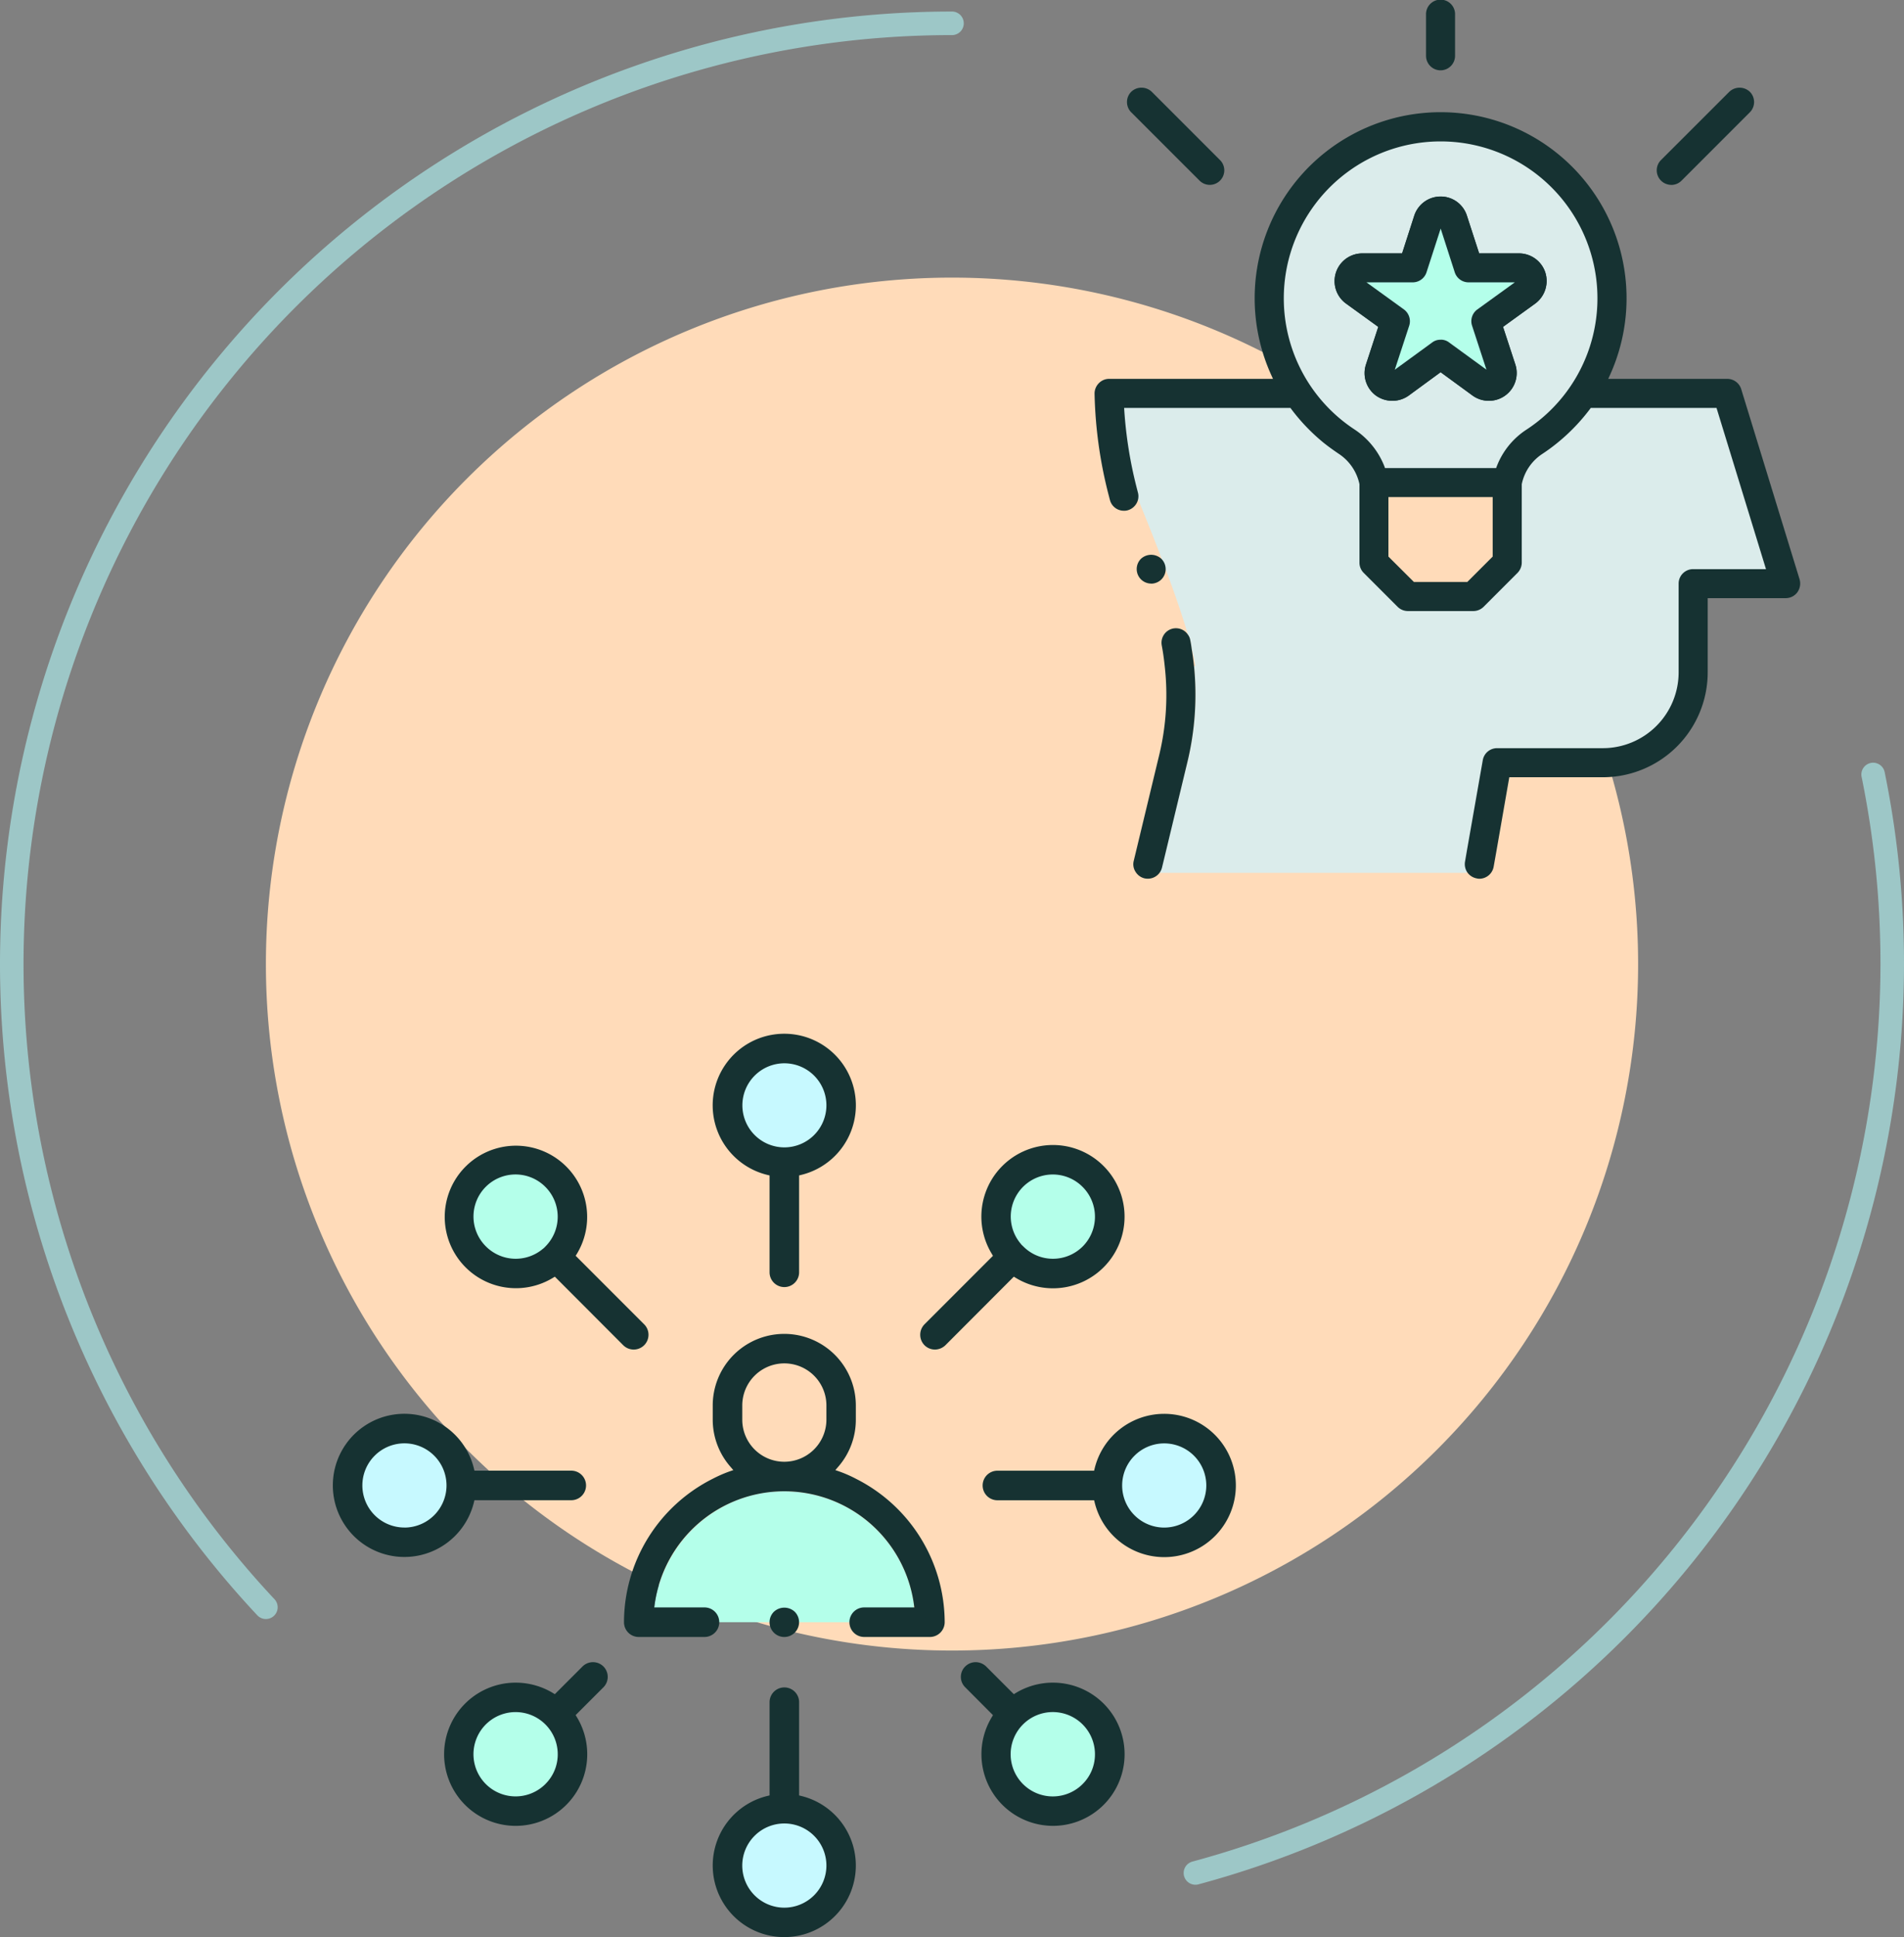 <svg xmlns="http://www.w3.org/2000/svg" xmlns:xlink="http://www.w3.org/1999/xlink" width="161.787" height="164.514" viewBox="0 0 161.787 164.514"><rect x="0" y="0" width="161.787" height="164.514" fill="#808080" stroke="none"/><defs><clipPath id="a"><rect width="161.787" height="164.514" fill="none"></rect></clipPath></defs><g clip-path="url(#a)"><path d="M159.164,65.775a80.009,80.009,0,0,1-57.586,93.292" fill="none" stroke="#9dc7c7" stroke-linecap="round" stroke-linejoin="round" stroke-width="2"></path><path d="M22.593,136.5a79.894,79.894,0,0,1,58.3-134.52" fill="none" stroke="#9dc7c7" stroke-linecap="round" stroke-linejoin="round" stroke-width="2"></path><path d="M139.194,81.877a58.3,58.3,0,1,1-58.3-58.3,58.3,58.3,0,0,1,58.3,58.3" fill="#ffdbb9"></path><path d="M150.737,48.836h-6.87a.728.728,0,0,0-.73.73V57.1a6.944,6.944,0,0,1-6.94,6.94h-8.99a.73.73,0,0,0-.72.61l-1.866,9.48H98.551l2.346-9.41a24.361,24.361,0,0,0,.56-8.16h.12a13.657,13.657,0,0,0-.32-1.47c-.03-.24-.07-.49-.12-.73a1.061,1.061,0,0,0-.2-.46C99.607,49.256,96.3,41.42,96.3,41.42l-.213.066a36.414,36.414,0,0,1-1.05-6.56l-.05-.78h14.92l.22.3a15.568,15.568,0,0,0,3.91,3.68,4.606,4.606,0,0,1,1.96,2.85l.02.08v6.72a.717.717,0,0,0,.21.52l2.88,2.88a.744.744,0,0,0,.52.22h5.57a.744.744,0,0,0,.52-.22l2.88-2.88a.76.76,0,0,0,.21-.52v-6.72l.02-.08a4.545,4.545,0,0,1,1.93-2.83,15.594,15.594,0,0,0,3.94-3.7l.22-.3h11.31Z" fill="#dbeceb"></path><path d="M127.337,41.716v5.76l-2.45,2.45h-4.95l-2.46-2.45v-5.76Z" fill="#ffdbb9"></path><path d="M97.536,74.126a.733.733,0,0,1-.714-.906l2.162-8.969a22.485,22.485,0,0,0,.221-9.529.735.735,0,0,1,.584-.858.827.827,0,0,1,.139-.013.734.734,0,0,1,.719.6,23.949,23.949,0,0,1-.236,10.147l-2.163,8.969a.731.731,0,0,1-.712.562" fill="#163232"></path><path d="M101.457,56.556c-.05-.49-.12-.98-.2-1.47-.03-.24-.07-.49-.12-.73a1.061,1.061,0,0,0-.2-.46,1.223,1.223,0,0,0-2.03,0,1.236,1.236,0,0,0-.19.92c.11.58.19,1.16.25,1.74a21.721,21.721,0,0,1-.47,7.58l-1.96,8.14-.2.83a1.174,1.174,0,0,0,.15.93,1.235,1.235,0,0,0,.76.56,1.428,1.428,0,0,0,.29.03,1.24,1.24,0,0,0,1.2-.94l.34-1.41,1.82-7.56a24.361,24.361,0,0,0,.56-8.16m-3.92,17.07-.06-.01a.207.207,0,0,1-.14-.1.289.289,0,0,1-.03-.18l.26-1.06,1.9-7.91a22.545,22.545,0,0,0,.51-7.81c-.06-.64-.16-1.29-.28-1.93a.209.209,0,0,1,.04-.17.219.219,0,0,1,.19-.1.235.235,0,0,1,.23.19c.13.67.22,1.34.29,2.01a23.45,23.45,0,0,1-.52,7.92l-1.88,7.8-.28,1.17a.235.235,0,0,1-.23.18" fill="#163232"></path><path d="M152.437,49.346l-4.96-16.15a.741.741,0,0,0-.71-.52h-10.89l.47-1.03a15.3,15.3,0,1,0-27.87,0l.47,1.03h-14.7a.709.709,0,0,0-.52.22.749.749,0,0,0-.22.53,36.857,36.857,0,0,0,1.18,8.49c.04.14.07.28.11.42a.718.718,0,0,0,.7.54.584.584,0,0,0,.19-.02.75.75,0,0,0,.45-.35.705.705,0,0,0,.07-.55c-.04-.16-.08-.31-.12-.47a36.414,36.414,0,0,1-1.05-6.56l-.05-.78h14.92l.22.3a15.848,15.848,0,0,0,2.66,2.77c.4.32.82.62,1.25.91a4.606,4.606,0,0,1,1.96,2.85l.02.08v6.72a.717.717,0,0,0,.21.52l2.88,2.88a.744.744,0,0,0,.52.22h5.57a.744.744,0,0,0,.52-.22l2.88-2.88a.76.76,0,0,0,.21-.52v-6.72l.02-.08a4.545,4.545,0,0,1,1.93-2.83,14.782,14.782,0,0,0,1.27-.93,15.919,15.919,0,0,0,2.67-2.77l.22-.3h11.31l4.51,14.69h-6.87a.728.728,0,0,0-.73.73V57.1a6.944,6.944,0,0,1-6.94,6.94h-8.99a.73.73,0,0,0-.72.61l-1.34,7.63-.17.99a.739.739,0,0,0,.12.54.752.752,0,0,0,.48.3.507.507,0,0,0,.13.02.738.738,0,0,0,.72-.61l.22-1.24,1.18-6.77h8.37a8.416,8.416,0,0,0,8.41-8.41V50.3h7.13a.734.734,0,0,0,.59-.3.783.783,0,0,0,.11-.65m-22.9-12.13a6.091,6.091,0,0,0-1.88,2.56l-.18.47h-10.13l-.18-.47a6.153,6.153,0,0,0-1.89-2.56c-.14-.11-.29-.22-.44-.32a13.8,13.8,0,0,1-6.25-11.56,13.5,13.5,0,0,1,.56-3.89c.05-.18.11-.36.17-.54.07-.2.14-.4.22-.59a13.81,13.81,0,0,1,.89-1.86c.17-.29.35-.57.52-.85l.02-.02c.2-.28.4-.56.61-.82a13.042,13.042,0,0,1,1.37-1.5c.22-.21.44-.41.67-.6a13.949,13.949,0,0,1,2.68-1.73,3.779,3.779,0,0,1,.35-.17c.13-.06.26-.12.39-.17a4.867,4.867,0,0,1,.53-.21c.25-.1.51-.19.77-.27.21-.06.41-.12.62-.17.18-.05.37-.09.55-.13.3-.07.61-.12.92-.17.19-.03.37-.05.56-.07h.02c.23-.02.46-.04.69-.05s.47-.02.71-.02a13.736,13.736,0,0,1,9.78,4.05,13.9,13.9,0,0,1,1.74,2.12,6.53,6.53,0,0,1,.35.56c.07.11.13.21.19.32.09.15.17.31.25.46a13.5,13.5,0,0,1,1.02,2.6c.04.16.08.33.12.49a11.519,11.519,0,0,1,.23,1.17c.03.23.06.45.08.68a.148.148,0,0,1,.01.07c.04.43.06.86.06,1.3a13.809,13.809,0,0,1-6.28,11.59q-.21.135-.42.3m-2.2,10.26-2.45,2.45h-4.95l-2.46-2.45v-5.76h9.86Z" fill="#163232"></path><path d="M152.437,49.346l-4.96-16.15a.741.741,0,0,0-.71-.52h-10.89l.47-1.03a15.3,15.3,0,1,0-27.87,0l.47,1.03h-14.7a.709.709,0,0,0-.52.22.749.749,0,0,0-.22.53,36.857,36.857,0,0,0,1.18,8.49c.04.14.07.28.11.42a.718.718,0,0,0,.7.54.584.584,0,0,0,.19-.02.75.75,0,0,0,.45-.35.705.705,0,0,0,.07-.55c-.04-.16-.08-.31-.12-.47a36.414,36.414,0,0,1-1.05-6.56l-.05-.78h14.92l.22.3a15.848,15.848,0,0,0,2.66,2.77c.4.32.82.62,1.25.91a4.606,4.606,0,0,1,1.96,2.85l.02.08v6.72a.717.717,0,0,0,.21.52l2.88,2.88a.744.744,0,0,0,.52.22h5.57a.744.744,0,0,0,.52-.22l2.88-2.88a.76.76,0,0,0,.21-.52v-6.72l.02-.08a4.545,4.545,0,0,1,1.93-2.83,14.782,14.782,0,0,0,1.27-.93,15.919,15.919,0,0,0,2.67-2.77l.22-.3h11.31l4.51,14.69h-6.87a.728.728,0,0,0-.73.73V57.1a6.944,6.944,0,0,1-6.94,6.94h-8.99a.73.73,0,0,0-.72.61l-1.34,7.63-.17.99a.739.739,0,0,0,.12.54.752.752,0,0,0,.48.3.507.507,0,0,0,.13.02.738.738,0,0,0,.72-.61l.22-1.24,1.18-6.77h8.37a8.416,8.416,0,0,0,8.41-8.41V50.3h7.13a.734.734,0,0,0,.59-.3A.783.783,0,0,0,152.437,49.346Zm-22.9-12.13a6.091,6.091,0,0,0-1.88,2.56l-.18.47h-10.13l-.18-.47a6.153,6.153,0,0,0-1.89-2.56c-.14-.11-.29-.22-.44-.32a13.8,13.8,0,0,1-6.25-11.56,13.5,13.5,0,0,1,.56-3.89c.05-.18.11-.36.17-.54.07-.2.14-.4.22-.59a13.81,13.81,0,0,1,.89-1.86c.17-.29.35-.57.52-.85l.02-.02c.2-.28.4-.56.61-.82a13.042,13.042,0,0,1,1.37-1.5c.22-.21.44-.41.67-.6a13.949,13.949,0,0,1,2.68-1.73,3.779,3.779,0,0,1,.35-.17c.13-.06.26-.12.39-.17a4.867,4.867,0,0,1,.53-.21c.25-.1.51-.19.77-.27.21-.06.41-.12.62-.17.18-.05.37-.09.55-.13.3-.07.61-.12.92-.17.19-.03.37-.05.56-.07h.02c.23-.02.46-.04.69-.05s.47-.02.71-.02a13.736,13.736,0,0,1,9.78,4.05,13.9,13.9,0,0,1,1.74,2.12,6.53,6.53,0,0,1,.35.56c.07.11.13.21.19.32.09.15.17.31.25.46a13.5,13.5,0,0,1,1.02,2.6c.04.16.08.33.12.49a11.519,11.519,0,0,1,.23,1.17c.03.23.06.45.08.68a.148.148,0,0,1,.01.07c.04.43.06.86.06,1.3a13.809,13.809,0,0,1-6.28,11.59Q129.747,37.051,129.537,37.216Zm-2.2,10.26-2.45,2.45h-4.95l-2.46-2.45v-5.76h9.86Z" fill="none" stroke="#163232" stroke-linejoin="round" stroke-width="1"></path><path d="M132.182,15.561a13.824,13.824,0,1,0-17.35,21.34,6.157,6.157,0,0,1,2.33,2.88l.18.47h10.13l.18-.47a6.01,6.01,0,0,1,2.3-2.86,13.824,13.824,0,0,0,2.23-21.36m-2.03,9.82-3.03,2.19,1.16,3.54a1.862,1.862,0,0,1-2.86,2.08l-3.01-2.2-3.01,2.2a1.862,1.862,0,0,1-1.09.35,1.893,1.893,0,0,1-1.1-.35,1.861,1.861,0,0,1-.67-2.08l1.16-3.54-3.03-2.19a1.855,1.855,0,0,1,1.09-3.36h3.74l1.14-3.54a1.858,1.858,0,0,1,1.77-1.29,1.836,1.836,0,0,1,1.76,1.29l1.15,3.54h3.74a1.849,1.849,0,0,1,1.77,1.28,1.881,1.881,0,0,1-.68,2.08" fill="#dbeceb"></path><path d="M127.473,40.751h-10.13a.5.5,0,0,1-.467-.322l-.18-.469a5.67,5.67,0,0,0-2.137-2.641,14.323,14.323,0,1,1,15.667.021,5.5,5.5,0,0,0-2.107,2.621l-.18.468a.5.5,0,0,1-.466.322m-9.787-1h9.443l.056-.149a6.5,6.5,0,0,1,2.5-3.1,13.326,13.326,0,1,0-14.574-.019,6.678,6.678,0,0,1,2.521,3.115Zm8.827-5.71a2.357,2.357,0,0,1-1.382-.444l-2.718-1.987L119.7,33.6a2.409,2.409,0,0,1-2.77.006,2.371,2.371,0,0,1-.86-2.644l1.047-3.2-2.734-1.976a2.354,2.354,0,0,1,1.383-4.265h3.376l1.028-3.193a2.356,2.356,0,0,1,2.246-1.637,2.331,2.331,0,0,1,2.237,1.641l1.035,3.189h3.377a2.353,2.353,0,0,1,2.247,1.626,2.392,2.392,0,0,1-.86,2.636l0,0-2.733,1.976,1.046,3.193a2.357,2.357,0,0,1-2.245,3.086m-4.1-3.55a.5.5,0,0,1,.295.1l3.01,2.2a1.385,1.385,0,0,0,1.592,0,1.342,1.342,0,0,0,.5-1.52l-1.16-3.538a.5.5,0,0,1,.183-.561l3.027-2.189a1.39,1.39,0,0,0,.5-1.528,1.352,1.352,0,0,0-1.293-.928h-3.74a.5.5,0,0,1-.475-.346l-1.15-3.539a1.338,1.338,0,0,0-1.284-.945,1.361,1.361,0,0,0-1.3.945l-1.14,3.538a.5.5,0,0,1-.475.347h-3.74a1.353,1.353,0,0,0-1.294.934,1.369,1.369,0,0,0,.5,1.524L118,27.166a.5.5,0,0,1,.183.561l-1.161,3.54a1.367,1.367,0,0,0,.492,1.522,1.411,1.411,0,0,0,1.6,0l3.008-2.2a.5.5,0,0,1,.3-.1" fill="#163232"></path><path d="M130.832,23.3a1.849,1.849,0,0,0-1.77-1.28h-3.74l-1.15-3.54a1.836,1.836,0,0,0-1.76-1.29,1.858,1.858,0,0,0-1.77,1.29l-1.14,3.54h-3.74a1.855,1.855,0,0,0-1.09,3.36l3.03,2.19-1.16,3.54a1.861,1.861,0,0,0,.67,2.08,1.893,1.893,0,0,0,1.1.35,1.862,1.862,0,0,0,1.09-.35l3.01-2.2,3.01,2.2a1.862,1.862,0,0,0,1.09.35,1.856,1.856,0,0,0,1.77-2.43l-1.16-3.54,3.03-2.19a1.881,1.881,0,0,0,.68-2.08m-5.27,4.21,1.7,5.2-4.42-3.22a.73.73,0,0,0-.86,0l-4.42,3.22,1.7-5.2a.741.741,0,0,0-.26-.82l-4.44-3.21h5.47a.733.733,0,0,0,.7-.5l1.68-5.19,1.68,5.19a.733.733,0,0,0,.7.5h5.47l-4.44,3.21a.726.726,0,0,0-.26.82" fill="#163232"></path><path d="M130.832,23.3a1.849,1.849,0,0,0-1.77-1.28h-3.74l-1.15-3.54a1.836,1.836,0,0,0-1.76-1.29,1.858,1.858,0,0,0-1.77,1.29l-1.14,3.54h-3.74a1.855,1.855,0,0,0-1.09,3.36l3.03,2.19-1.16,3.54a1.861,1.861,0,0,0,.67,2.08,1.893,1.893,0,0,0,1.1.35,1.862,1.862,0,0,0,1.09-.35l3.01-2.2,3.01,2.2a1.862,1.862,0,0,0,1.09.35,1.856,1.856,0,0,0,1.77-2.43l-1.16-3.54,3.03-2.19A1.881,1.881,0,0,0,130.832,23.3Zm-5.27,4.21,1.7,5.2-4.42-3.22a.73.73,0,0,0-.86,0l-4.42,3.22,1.7-5.2a.741.741,0,0,0-.26-.82l-4.44-3.21h5.47a.733.733,0,0,0,.7-.5l1.68-5.19,1.68,5.19a.733.733,0,0,0,.7.5h5.47l-4.44,3.21A.726.726,0,0,0,125.562,27.511Z" fill="none" stroke="#163232" stroke-linejoin="round" stroke-width="1"></path><path d="M125.562,27.511l1.7,5.2-4.42-3.22a.73.73,0,0,0-.86,0l-4.42,3.22,1.7-5.2a.741.741,0,0,0-.26-.82l-4.44-3.21h5.47a.733.733,0,0,0,.7-.5l1.68-5.19,1.68,5.19a.733.733,0,0,0,.7.5h5.47l-4.44,3.21a.726.726,0,0,0-.26.82" fill="#b4ffea"></path><path d="M127.263,33.21a.494.494,0,0,1-.294-.095l-4.42-3.221a.193.193,0,0,0-.246-.02l-4.447,3.241a.5.5,0,0,1-.769-.56l1.7-5.2a.243.243,0,0,0-.087-.267l-4.431-3.2a.5.5,0,0,1,.293-.906h5.47a.232.232,0,0,0,.226-.157l1.679-5.187a.5.5,0,0,1,.952,0l1.679,5.191a.232.232,0,0,0,.225.153h5.47a.5.5,0,0,1,.293.906l-4.441,3.21a.225.225,0,0,0-.078.256v0l1.7,5.2a.5.5,0,0,1-.475.655m-4.85-4.36a1.151,1.151,0,0,1,.75.256l3.144,2.29-1.219-3.728a1.227,1.227,0,0,1,.439-1.381l3.191-2.307h-3.925a1.234,1.234,0,0,1-1.175-.842l-1.2-3.725-1.205,3.721a1.235,1.235,0,0,1-1.176.846h-3.925l3.189,2.305a1.245,1.245,0,0,1,.441,1.383L118.518,31.4l3.17-2.309a1.128,1.128,0,0,1,.725-.236" fill="#163232"></path><path d="M122.406,5.473a.734.734,0,0,1-.734-.734v-3.5a.734.734,0,0,1,1.468,0v3.5a.734.734,0,0,1-.734.734" fill="#163232"></path><path d="M122.406,5.973a1.235,1.235,0,0,1-1.233-1.234v-3.5a1.234,1.234,0,1,1,2.467,0v3.5a1.235,1.235,0,0,1-1.234,1.234m0-4.973a.233.233,0,0,0-.233.234v3.5c0,.258.467.258.467,0v-3.5A.234.234,0,0,0,122.406,1" fill="#163232"></path><path d="M102.8,15.2a.728.728,0,0,1-.519-.215l-5.8-5.8a.734.734,0,1,1,1.038-1.038l5.8,5.8A.734.734,0,0,1,102.8,15.2" fill="#163232"></path><path d="M102.8,15.7a1.225,1.225,0,0,1-.872-.361l-5.805-5.8a1.235,1.235,0,0,1,0-1.745,1.265,1.265,0,0,1,1.745,0l5.8,5.8A1.233,1.233,0,0,1,102.8,15.7M97,8.432a.23.23,0,0,0-.166.068.235.235,0,0,0,0,.331l5.805,5.8a.233.233,0,0,0,.4-.165.232.232,0,0,0-.068-.165L97.163,8.5A.228.228,0,0,0,97,8.432" fill="#163232"></path><path d="M142.011,15.2a.734.734,0,0,1-.519-1.252l5.8-5.8a.734.734,0,1,1,1.038,1.038l-5.8,5.8a.728.728,0,0,1-.519.215" fill="#163232"></path><path d="M142.011,15.7a1.234,1.234,0,0,1-.874-2.105l5.806-5.8a1.266,1.266,0,0,1,1.745,0,1.235,1.235,0,0,1,0,1.744l-5.806,5.805a1.225,1.225,0,0,1-.872.361m5.8-7.271a.228.228,0,0,0-.165.068l-5.8,5.805a.235.235,0,0,0,0,.331.239.239,0,0,0,.331,0l5.805-5.8a.235.235,0,0,0,.068-.166.234.234,0,0,0-.234-.233" fill="#163232"></path><path d="M97.817,49.063a.733.733,0,1,1,.519-1.252.733.733,0,0,1-.519,1.252" fill="#163232"></path><path d="M97.817,49.563a1.233,1.233,0,0,1-.872-2.1,1.274,1.274,0,0,1,1.743,0,1.234,1.234,0,0,1,0,1.744,1.248,1.248,0,0,1-.873.362m0-1.467a.243.243,0,0,0-.164.068.233.233,0,1,0,.332.328.232.232,0,0,0,.065-.163.229.229,0,0,0-.067-.163.249.249,0,0,0-.166-.07" fill="#163232"></path><path d="M93.541,148.984a4.063,4.063,0,1,1-1.19-2.88,4.038,4.038,0,0,1,1.19,2.88" fill="#b4ffea"></path><path d="M70.722,158.434a4.075,4.075,0,1,1-4.08-4.07,4.084,4.084,0,0,1,4.08,4.07" fill="#c7f9ff"></path><path d="M47.892,148.984a4.063,4.063,0,1,1-1.19-2.88,4.038,4.038,0,0,1,1.19,2.88" fill="#b4ffea"></path><path d="M38.442,126.154a4.075,4.075,0,1,1-4.08-4.07,4.084,4.084,0,0,1,4.08,4.07" fill="#c7f9ff"></path><path d="M46.7,106.214l-.22.22h-.02a4.079,4.079,0,0,1-5.52-.22,4.073,4.073,0,1,1,5.76-5.76,4.083,4.083,0,0,1,0,5.76" fill="#b4ffea"></path><path d="M70.722,93.874a4.075,4.075,0,1,1-4.08-4.07,4.076,4.076,0,0,1,4.08,4.07" fill="#c7f9ff"></path><path d="M93.541,103.334a4.038,4.038,0,0,1-1.19,2.88,4.08,4.08,0,0,1-2.88,1.19,4.039,4.039,0,0,1-2.87-1.19l-.23-.22v-.02a4.072,4.072,0,0,1,5.98-5.52,4.021,4.021,0,0,1,1.19,2.88" fill="#b4ffea"></path><path d="M103,126.154a4.075,4.075,0,1,1-4.08-4.07,4.084,4.084,0,0,1,4.08,4.07" fill="#c7f9ff"></path><path d="M77.578,137.768h-22.1l.12-1.3a11.272,11.272,0,0,1,8.127-9.432,11.151,11.151,0,0,1,13.927,9.186Z" fill="#b4ffea"></path><path d="M73.433,138.526a.754.754,0,1,1,0-1.508h4.835l-.12-.859a11.616,11.616,0,0,0-23.007,0l-.12.859h4.836a.754.754,0,1,1,0,1.508H54.276a.755.755,0,0,1-.755-.754,13.18,13.18,0,0,1,8.614-12.325l1.03-.378-.722-.826a5.577,5.577,0,0,1-1.379-3.667v-1.207a5.581,5.581,0,1,1,11.162,0v1.207a5.577,5.577,0,0,1-1.379,3.667l-.722.826,1.03.378a13.18,13.18,0,0,1,8.614,12.325.755.755,0,0,1-.755.754ZM66.645,115.3a4.077,4.077,0,0,0-4.073,4.073v1.207a4.073,4.073,0,0,0,8.146,0v-1.207a4.077,4.077,0,0,0-4.073-4.073" fill="#163232"></path><path d="M66.642,114.794a4.575,4.575,0,0,0-4.57,4.57v1.21a4.575,4.575,0,0,0,9.15,0v-1.21a4.577,4.577,0,0,0-4.58-4.57m3.58,5.78a3.575,3.575,0,0,1-7.15,0v-1.21a3.575,3.575,0,0,1,7.15,0Zm-3.58-5.78a4.575,4.575,0,0,0-4.57,4.57v1.21a4.575,4.575,0,0,0,9.15,0v-1.21a4.577,4.577,0,0,0-4.58-4.57m3.58,5.78a3.575,3.575,0,0,1-7.15,0v-1.21a3.575,3.575,0,0,1,7.15,0Zm-15.62,16.7v-.9l-.08.57a.434.434,0,0,0,.08.33m18.14-11.68a11.147,11.147,0,0,0-1.41-.62l-.35-.12.24-.28a6.074,6.074,0,0,0,1.5-4v-1.21a6.08,6.08,0,1,0-12.16,0v1.21a6.083,6.083,0,0,0,1.51,4l.24.28-.35.12a11.815,11.815,0,0,0-1.41.62,13.66,13.66,0,0,0-7.53,12.18,1.25,1.25,0,0,0,1.25,1.25h5.59a1.255,1.255,0,0,0,0-2.51h-4.27l.04-.29a11.118,11.118,0,0,1,22.02,0l.04.29h-4.26a1.255,1.255,0,0,0,0,2.51h5.58a1.259,1.259,0,0,0,1.26-1.25,13.685,13.685,0,0,0-7.53-12.18m6.27,12.43h-5.58a.248.248,0,0,1-.25-.25.256.256,0,0,1,.25-.26h4.84a.5.5,0,0,0,.49-.57l-.12-.85a12.117,12.117,0,0,0-24,0l-.04.28-.08.57a.434.434,0,0,0,.08.33.1.1,0,0,0,.04.07.517.517,0,0,0,.38.17h4.84a.256.256,0,0,1,.25.26.248.248,0,0,1-.25.25h-5.59a.248.248,0,0,1-.25-.25,12.353,12.353,0,0,1,.58-3.75,12.683,12.683,0,0,1,7.71-8.11l.87-.32.16-.06a.483.483,0,0,0,.31-.34.516.516,0,0,0-.11-.46l-.72-.82a5.08,5.08,0,0,1-1.26-3.34v-1.21a5.08,5.08,0,1,1,10.16,0v1.21a5.07,5.07,0,0,1-1.25,3.34l-.72.82a.516.516,0,0,0-.11.46.483.483,0,0,0,.31.34l.16.06.87.32a12.685,12.685,0,0,1,8.29,11.86.256.256,0,0,1-.26.25m-7.79-17.45v-1.21a4.575,4.575,0,0,0-9.15,0v1.21a4.575,4.575,0,0,0,9.15,0m-4.58,3.57a3.572,3.572,0,0,1-3.57-3.57v-1.21a3.575,3.575,0,0,1,7.15,0v1.21a3.581,3.581,0,0,1-3.58,3.57" fill="#163232"></path><path d="M66.642,88.294a5.58,5.58,0,0,0-1.33,11l.58.14v8.62a.755.755,0,1,0,1.51,0v-8.62l.57-.14a5.58,5.58,0,0,0-1.33-11m0,9.65a4.07,4.07,0,1,1,4.08-4.07,4.074,4.074,0,0,1-4.08,4.07" fill="#163232"></path><path d="M66.642,88.294a5.58,5.58,0,0,0-1.33,11l.58.14v8.62a.755.755,0,1,0,1.51,0v-8.62l.57-.14a5.58,5.58,0,0,0-1.33-11Zm0,9.65a4.07,4.07,0,1,1,4.08-4.07A4.074,4.074,0,0,1,66.642,97.944Z" fill="none" stroke="#163232" stroke-linejoin="round" stroke-width="1"></path><path d="M67.972,153.014l-.57-.14v-8.31a.755.755,0,1,0-1.51,0v8.31l-.58.14a5.58,5.58,0,1,0,2.66,0m-1.33,9.5a4.075,4.075,0,1,1,4.08-4.08,4.082,4.082,0,0,1-4.08,4.08" fill="#163232"></path><path d="M67.972,153.014l-.57-.14v-8.31a.755.755,0,1,0-1.51,0v8.31l-.58.14a5.58,5.58,0,1,0,2.66,0Zm-1.33,9.5a4.075,4.075,0,1,1,4.08-4.08A4.082,4.082,0,0,1,66.642,162.514Z" fill="none" stroke="#163232" stroke-linejoin="round" stroke-width="1"></path><path d="M98.922,120.574a5.582,5.582,0,0,0-5.42,4.25l-.14.58h-8.61a.755.755,0,1,0,0,1.51h8.61l.14.57a5.585,5.585,0,1,0,5.42-6.91m0,9.66a4.075,4.075,0,1,1,4.08-4.08,4.082,4.082,0,0,1-4.08,4.08" fill="#163232"></path><path d="M98.922,120.574a5.582,5.582,0,0,0-5.42,4.25l-.14.58h-8.61a.755.755,0,1,0,0,1.51h8.61l.14.57a5.585,5.585,0,1,0,5.42-6.91Zm0,9.66a4.075,4.075,0,1,1,4.08-4.08A4.082,4.082,0,0,1,98.922,130.234Z" fill="none" stroke="#163232" stroke-linejoin="round" stroke-width="1"></path><path d="M48.542,125.4H39.921l-.14-.58a5.58,5.58,0,1,0,0,2.66l.14-.57h8.621a.755.755,0,1,0,0-1.51m-14.181,4.83a4.075,4.075,0,1,1,4.08-4.08,4.082,4.082,0,0,1-4.08,4.08" fill="#163232"></path><path d="M48.542,125.4H39.921l-.14-.58a5.58,5.58,0,1,0,0,2.66l.14-.57h8.621a.755.755,0,1,0,0-1.51Zm-14.181,4.83a4.075,4.075,0,1,1,4.08-4.08A4.082,4.082,0,0,1,34.361,130.234Z" fill="none" stroke="#163232" stroke-linejoin="round" stroke-width="1"></path><path d="M93.422,145.034a5.61,5.61,0,0,0-6.841-.83l-.51.31-2.63-2.63a.789.789,0,0,0-.54-.22.749.749,0,0,0-.53.22.737.737,0,0,0,0,1.06l2.63,2.64-.3.51a5.582,5.582,0,1,0,8.721-1.06m-1.07,6.83a4.082,4.082,0,1,1,1.189-2.88,4.04,4.04,0,0,1-1.189,2.88" fill="#163232"></path><path d="M93.422,145.034a5.61,5.61,0,0,0-6.841-.83l-.51.31-2.63-2.63a.789.789,0,0,0-.54-.22.749.749,0,0,0-.53.22.737.737,0,0,0,0,1.06l2.63,2.64-.3.51a5.582,5.582,0,1,0,8.721-1.06Zm-1.07,6.83a4.082,4.082,0,1,1,1.189-2.88A4.04,4.04,0,0,1,92.352,151.864Z" fill="none" stroke="#163232" stroke-linejoin="round" stroke-width="1"></path><path d="M54.382,112.824l-6.1-6.1.31-.5a5.551,5.551,0,1,0-1.88,1.88l.51-.31,6.09,6.1a.749.749,0,0,0,.53.22.755.755,0,0,0,.54-1.29m-7.68-6.61-.22.22h-.02a4.079,4.079,0,0,1-5.52-.22,4.073,4.073,0,1,1,5.76-5.76,4.083,4.083,0,0,1,0,5.76" fill="#163232"></path><path d="M54.382,112.824l-6.1-6.1.31-.5a5.551,5.551,0,1,0-1.88,1.88l.51-.31,6.09,6.1a.749.749,0,0,0,.53.22.755.755,0,0,0,.54-1.29Zm-7.68-6.61-.22.22h-.02a4.079,4.079,0,0,1-5.52-.22,4.073,4.073,0,1,1,5.76-5.76A4.083,4.083,0,0,1,46.7,106.214Z" fill="none" stroke="#163232" stroke-linejoin="round" stroke-width="1"></path><path d="M93.422,99.384a5.581,5.581,0,0,0-8.721,6.84l.3.51-6.09,6.09a.767.767,0,0,0,0,1.07.751.751,0,0,0,.53.22.791.791,0,0,0,.54-.22l6.09-6.1.51.31a5.582,5.582,0,0,0,6.841-8.72m-1.07,6.83a4.082,4.082,0,0,1-2.881,1.19,4.037,4.037,0,0,1-2.869-1.19l-.231-.22v-.02a4.072,4.072,0,0,1,5.981-5.52,4.082,4.082,0,0,1,0,5.76" fill="#163232"></path><path d="M93.422,99.384a5.581,5.581,0,0,0-8.721,6.84l.3.51-6.09,6.09a.767.767,0,0,0,0,1.07.751.751,0,0,0,.53.22.791.791,0,0,0,.54-.22l6.09-6.1.51.31a5.582,5.582,0,0,0,6.841-8.72Zm-1.07,6.83a4.082,4.082,0,0,1-2.881,1.19,4.037,4.037,0,0,1-2.869-1.19l-.231-.22v-.02a4.072,4.072,0,0,1,5.981-5.52,4.082,4.082,0,0,1,0,5.76Z" fill="none" stroke="#163232" stroke-linejoin="round" stroke-width="1"></path><path d="M50.922,141.884a.76.76,0,0,0-1.07,0l-2.63,2.63-.51-.31a5.64,5.64,0,0,0-2.89-.8,5.581,5.581,0,1,0,4.77,2.69l-.31-.51,2.64-2.64a.754.754,0,0,0,0-1.06m-4.22,9.98a4.08,4.08,0,1,1,1.19-2.88,4.038,4.038,0,0,1-1.19,2.88" fill="#163232"></path><path d="M50.922,141.884a.76.76,0,0,0-1.07,0l-2.63,2.63-.51-.31a5.64,5.64,0,0,0-2.89-.8,5.581,5.581,0,1,0,4.77,2.69l-.31-.51,2.64-2.64A.754.754,0,0,0,50.922,141.884Zm-4.22,9.98a4.08,4.08,0,1,1,1.19-2.88A4.038,4.038,0,0,1,46.7,151.864Z" fill="none" stroke="#163232" stroke-linejoin="round" stroke-width="1"></path><path d="M66.645,138.526a.755.755,0,1,1,.533-.221.771.771,0,0,1-.533.221" fill="#163232"></path><path d="M66.645,139.026a1.254,1.254,0,0,1-.886-2.142,1.3,1.3,0,0,1,1.773,0,1.255,1.255,0,0,1-.887,2.141m0-1.509a.273.273,0,0,0-.18.075.252.252,0,0,0,0,.358.275.275,0,0,0,.361,0,.255.255,0,0,0,0-.358.273.273,0,0,0-.181-.076" fill="#163232"></path><path d="M42.8,55.018,39.2,76.9Z" fill="#163232"></path></g></svg>